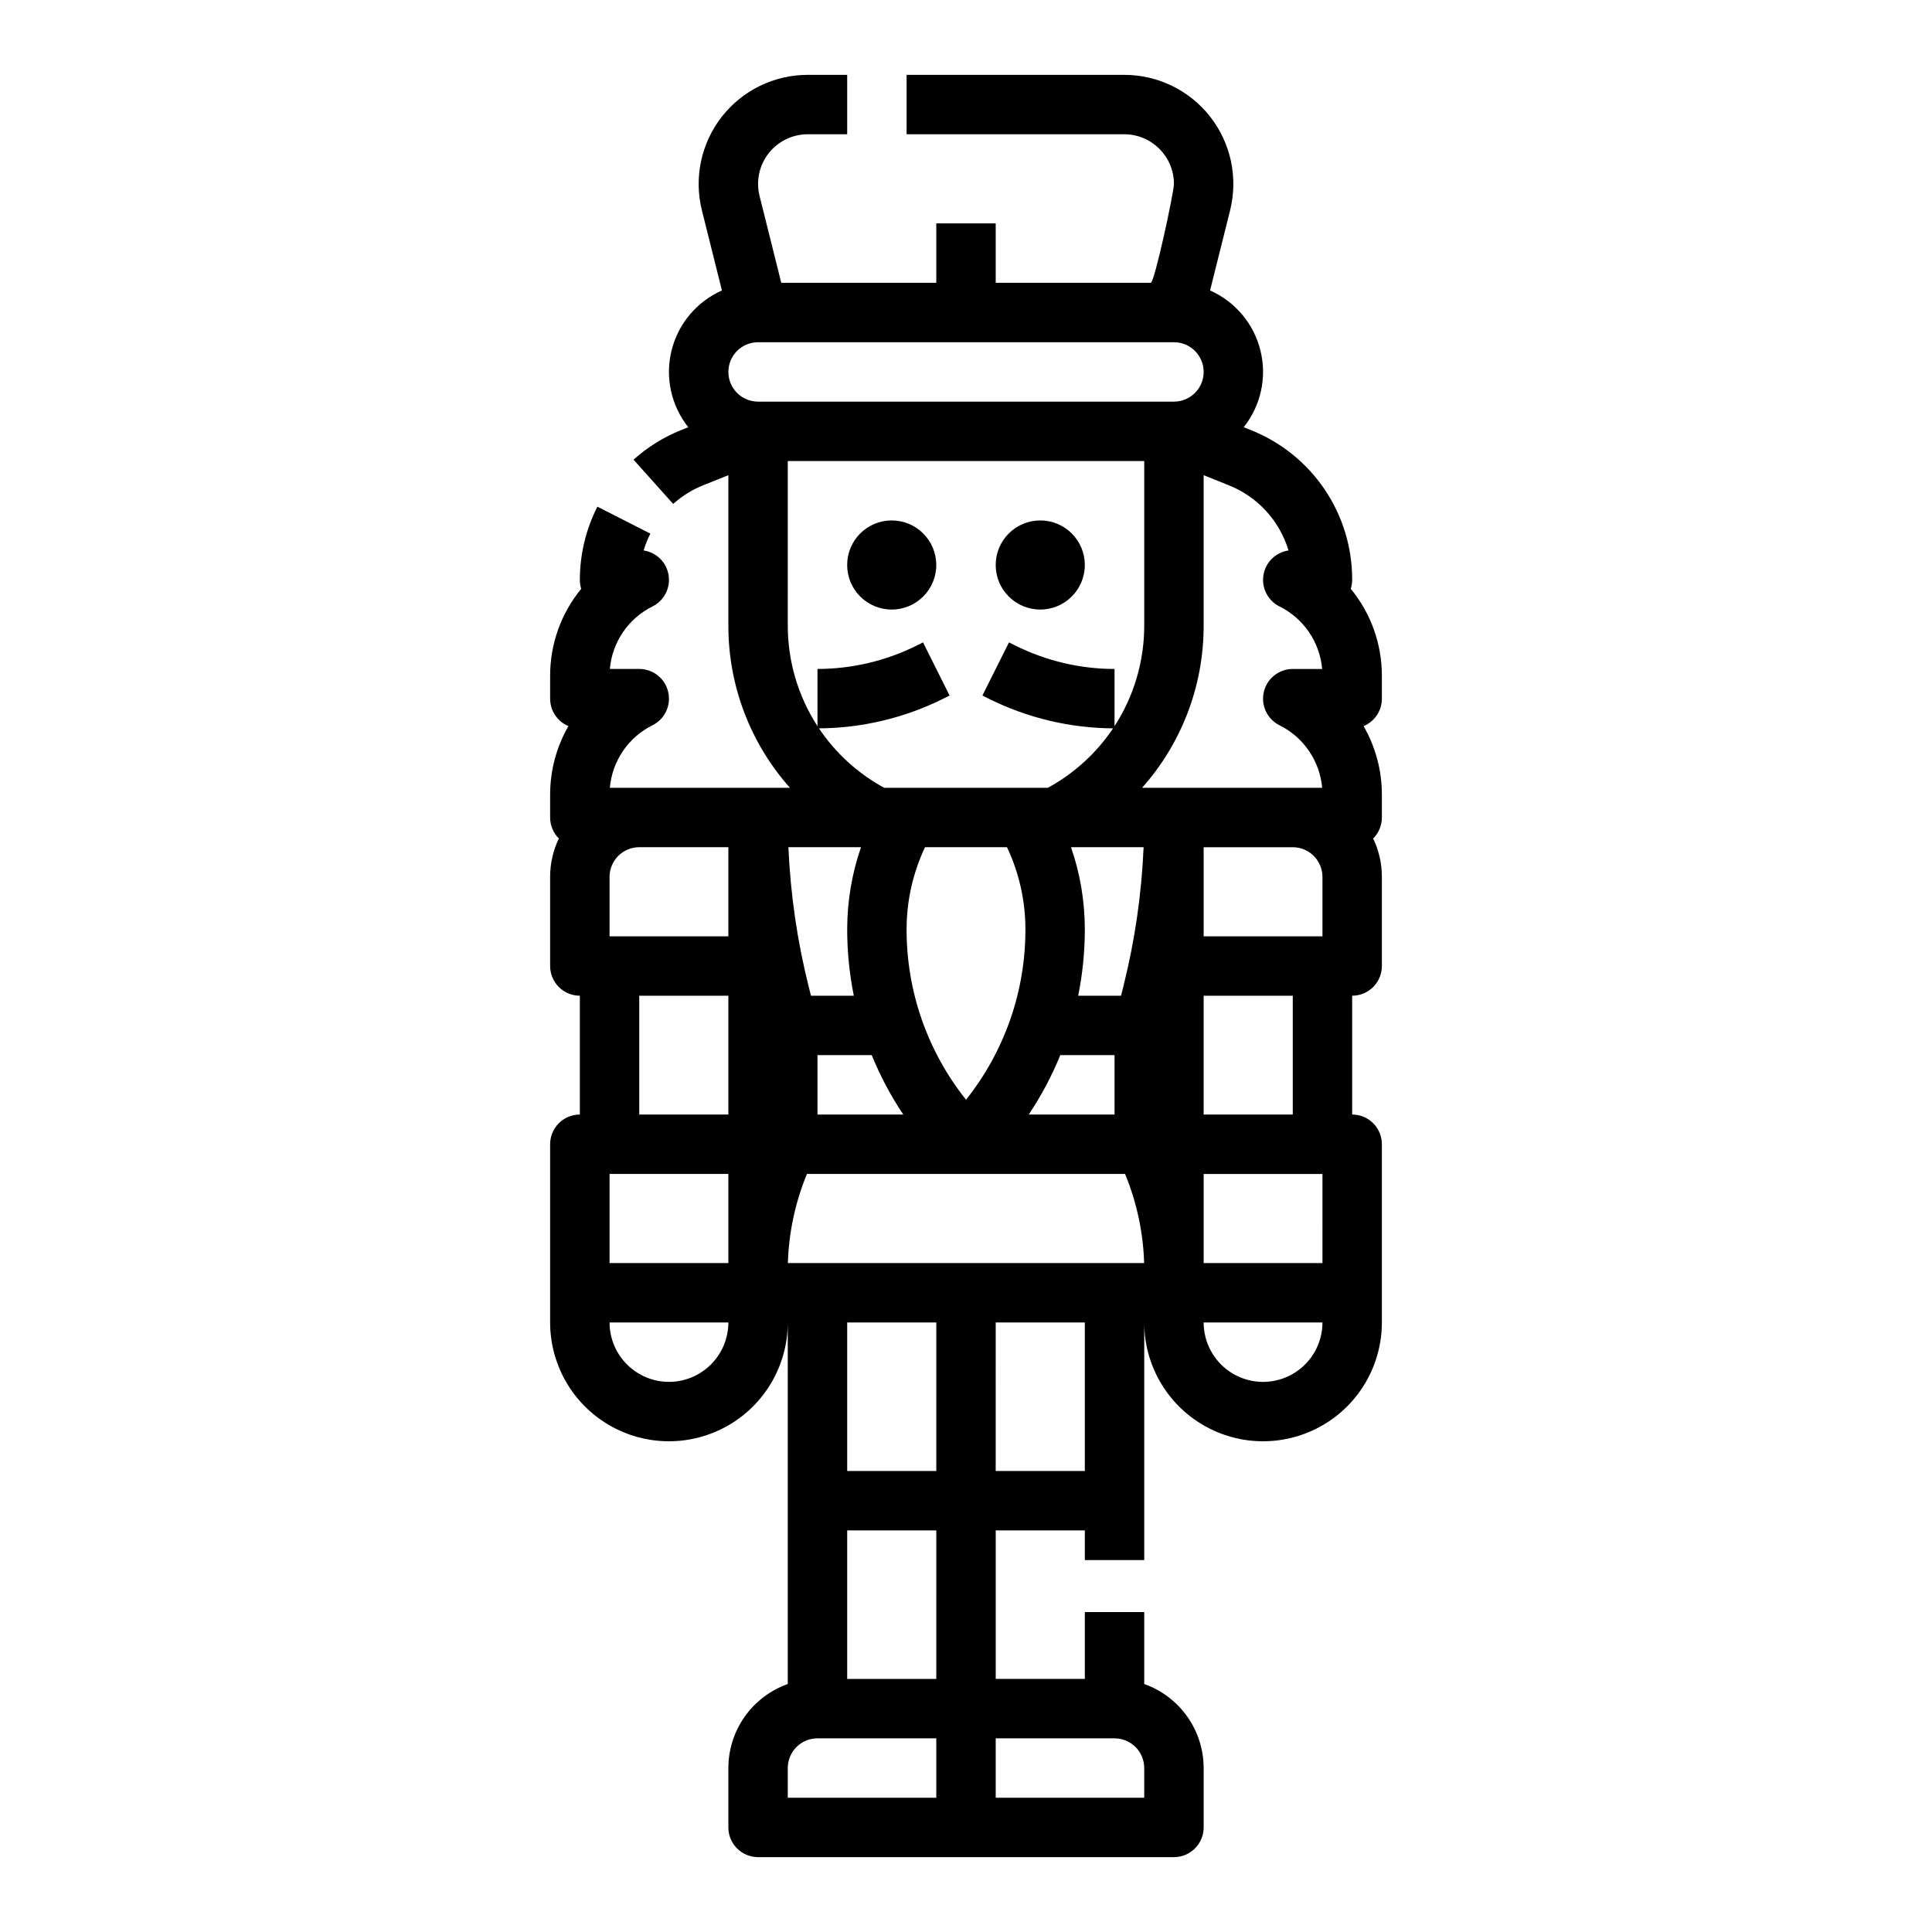 <?xml version="1.0" encoding="UTF-8"?>
<!-- Uploaded to: ICON Repo, www.iconrepo.com, Generator: ICON Repo Mixer Tools -->
<svg fill="#000000" width="800px" height="800px" version="1.1" viewBox="144 144 512 512" xmlns="http://www.w3.org/2000/svg">
 <g>
  <path d="m510.21 329.15v-6.012c0.023-8.422-2.891-16.59-8.238-23.094 0.242-0.77 0.367-1.574 0.367-2.379 0.027-8.555-2.523-16.914-7.316-23.996-4.793-7.078-11.609-12.551-19.559-15.703l-1.863-0.746h-0.004c4.547-5.715 6.188-13.219 4.441-20.309-1.746-7.094-6.68-12.977-13.359-15.934l5.309-21.23c2.156-8.633 0.219-17.777-5.258-24.793-5.477-7.016-13.879-11.117-22.777-11.117h-57.695v15.746h57.695c7.262 0.008 13.145 5.894 13.152 13.156 0 2.219-5.152 26.203-6.144 26.203h-41.086v-15.742h-15.746v15.742h-41.086l-5.75-23.016c-0.98-3.93-0.098-8.09 2.394-11.285 2.492-3.191 6.316-5.059 10.367-5.059h10.461v-15.746h-10.461c-8.898 0-17.305 4.102-22.781 11.117-5.477 7.012-7.414 16.16-5.258 24.793l5.309 21.23c-6.68 2.957-11.613 8.84-13.359 15.934-1.746 7.09-0.105 14.594 4.441 20.309l-1.863 0.746c-4.644 1.855-8.926 4.512-12.648 7.852l10.504 11.727c2.352-2.109 5.055-3.789 7.992-4.957l6.637-2.656v39.762-0.004c-0.051 15.879 5.758 31.215 16.312 43.078h-47.719c0.621-7.121 4.91-13.402 11.316-16.574 3.266-1.633 4.977-5.297 4.137-8.852-0.84-3.555-4.012-6.062-7.664-6.062h-7.789c0.621-7.121 4.91-13.402 11.316-16.574 3.074-1.535 4.793-4.891 4.25-8.285-0.539-3.394-3.223-6.043-6.621-6.543 0.461-1.539 1.059-3.031 1.785-4.461l-14.027-7.144v-0.004c-3.055 6.012-4.648 12.656-4.656 19.398-0.004 0.805 0.121 1.609 0.363 2.379-5.348 6.504-8.262 14.672-8.238 23.094v6.012c0 3.184 1.914 6.051 4.848 7.273-3.188 5.535-4.859 11.812-4.848 18.203v6.012c0 2.09 0.828 4.094 2.309 5.57-1.523 3.176-2.312 6.652-2.309 10.176v23.617c0 2.086 0.832 4.09 2.309 5.566 1.473 1.477 3.477 2.305 5.566 2.305v31.488c-4.348 0-7.875 3.523-7.875 7.871v47.23c0 11.25 6.004 21.648 15.746 27.27 9.742 5.625 21.746 5.625 31.488 0 9.742-5.621 15.742-16.02 15.742-27.27v95.82c-4.602 1.633-8.582 4.648-11.402 8.633-2.816 3.988-4.336 8.746-4.34 13.629v15.746c0 2.086 0.828 4.09 2.305 5.566 1.477 1.473 3.477 2.305 5.566 2.305h110.21c2.09 0 4.09-0.832 5.566-2.305 1.477-1.477 2.309-3.481 2.309-5.566v-15.746c-0.008-4.883-1.523-9.641-4.344-13.629-2.82-3.984-6.801-7-11.402-8.633v-19.066h-15.742v17.711h-23.617v-39.359h23.617v7.871h15.742v-62.977c0 11.25 6 21.648 15.746 27.27 9.742 5.625 21.742 5.625 31.484 0 9.746-5.621 15.746-16.02 15.746-27.27v-47.23c0-2.086-0.828-4.09-2.305-5.566-1.477-1.477-3.481-2.305-5.566-2.305v-31.488c2.086 0 4.09-0.828 5.566-2.305 1.477-1.477 2.305-3.481 2.305-5.566v-23.617c0.004-3.523-0.785-7-2.309-10.176 1.48-1.477 2.312-3.481 2.309-5.57v-6.012c0.016-6.387-1.66-12.668-4.848-18.203 2.938-1.223 4.848-4.09 4.848-7.273zm-188.93 181.06c-4.172-0.004-8.176-1.664-11.125-4.617-2.953-2.953-4.613-6.953-4.617-11.129h31.488c-0.008 4.176-1.668 8.176-4.617 11.129-2.953 2.953-6.953 4.613-11.129 4.617zm15.742-31.488h-31.484v-23.617h31.488zm0-39.359h-23.613v-31.488h23.617zm0-47.23-31.484-0.004v-15.742c0.004-4.348 3.527-7.867 7.871-7.871h23.617zm0-149.57h0.004c0.004-4.348 3.523-7.867 7.871-7.871h110.21c4.348 0 7.875 3.523 7.875 7.871s-3.527 7.871-7.875 7.871h-110.21c-4.348-0.004-7.867-3.527-7.871-7.871zm15.742 67.133 0.004-43.516h94.465v43.516c0.023 9.488-2.715 18.777-7.871 26.742v-15.156c-9.129-0.012-18.133-2.137-26.305-6.211l-1.664-0.832-7.043 14.082 1.664 0.832c10.242 5.106 21.516 7.797 32.961 7.867-4.406 6.57-10.34 11.973-17.289 15.75h-43.371c-6.949-3.777-12.879-9.18-17.285-15.75 11.441-0.07 22.719-2.762 32.961-7.867l1.66-0.832-7.043-14.082-1.66 0.832h0.004c-8.172 4.074-17.18 6.199-26.312 6.211v15.156c-5.156-7.965-7.891-17.254-7.871-26.742zm76.969 98.18c1.168-5.812 1.758-11.727 1.758-17.656-0.012-7.387-1.246-14.723-3.66-21.703h19.234c-0.531 12.395-2.316 24.707-5.324 36.746l-0.656 2.613zm9.629 15.742v15.742l-22.738 0.004c3.316-4.949 6.117-10.227 8.363-15.746zm-23.617-33.398c0.047 16.426-5.508 32.375-15.742 45.219-10.238-12.844-15.793-28.793-15.746-45.219 0.008-7.504 1.676-14.918 4.879-21.703h21.73c3.203 6.785 4.871 14.199 4.879 21.703zm-32.367 49.145h-22.738v-15.746h14.379c2.242 5.519 5.047 10.797 8.359 15.746zm-11.207-70.848c-2.41 6.981-3.648 14.316-3.656 21.703-0.004 5.93 0.586 11.844 1.754 17.656h-11.352l-0.652-2.613h-0.004c-3.008-12.039-4.789-24.352-5.32-36.746zm19.957 251.9h-39.359v-7.871c0.004-4.344 3.527-7.867 7.871-7.871h31.488zm0-86.594-23.613 0.004v-39.363h23.617zm47.23 70.848 0.004 0.004c4.344 0.004 7.867 3.527 7.871 7.871v7.871h-39.359v-15.742zm-47.23-15.742h-23.613v-39.359h23.617zm15.742-55.105 0.004-39.359h23.617v39.359zm-55.078-55.105 0.004 0.004c0.242-8.113 1.957-16.113 5.055-23.617h84.301c3.098 7.504 4.812 15.504 5.055 23.617zm93.875-125.95v0.004c10.555-11.863 16.359-27.199 16.312-43.074v-39.762l6.637 2.656c7.652 3.031 13.492 9.402 15.848 17.285-3.406 0.496-6.094 3.144-6.641 6.539-0.547 3.398 1.172 6.754 4.25 8.293 6.402 3.172 10.691 9.457 11.312 16.574h-7.793c-3.648 0-6.82 2.512-7.66 6.062-0.84 3.555 0.875 7.219 4.141 8.852 6.402 3.172 10.691 9.453 11.312 16.574zm16.312 55.109h23.617v31.488h-23.617zm15.742 102.34c-4.176-0.004-8.176-1.664-11.129-4.617-2.949-2.953-4.609-6.953-4.613-11.129h31.488-0.004c-0.004 4.176-1.664 8.176-4.613 11.129-2.953 2.953-6.953 4.613-11.129 4.617zm15.742-31.488h-31.484v-23.617h31.488zm0-86.594h-31.484v-23.613h23.617-0.004c4.348 0.004 7.867 3.523 7.871 7.871z"/>
  <path d="m431.49 293.73c0 6.519-5.289 11.809-11.809 11.809-6.523 0-11.809-5.289-11.809-11.809 0-6.523 5.285-11.809 11.809-11.809 6.519 0 11.809 5.285 11.809 11.809"/>
  <path d="m392.12 293.73c0 6.519-5.285 11.809-11.805 11.809-6.523 0-11.809-5.289-11.809-11.809 0-6.523 5.285-11.809 11.809-11.809 6.519 0 11.805 5.285 11.805 11.809"/>
 </g>
</svg>